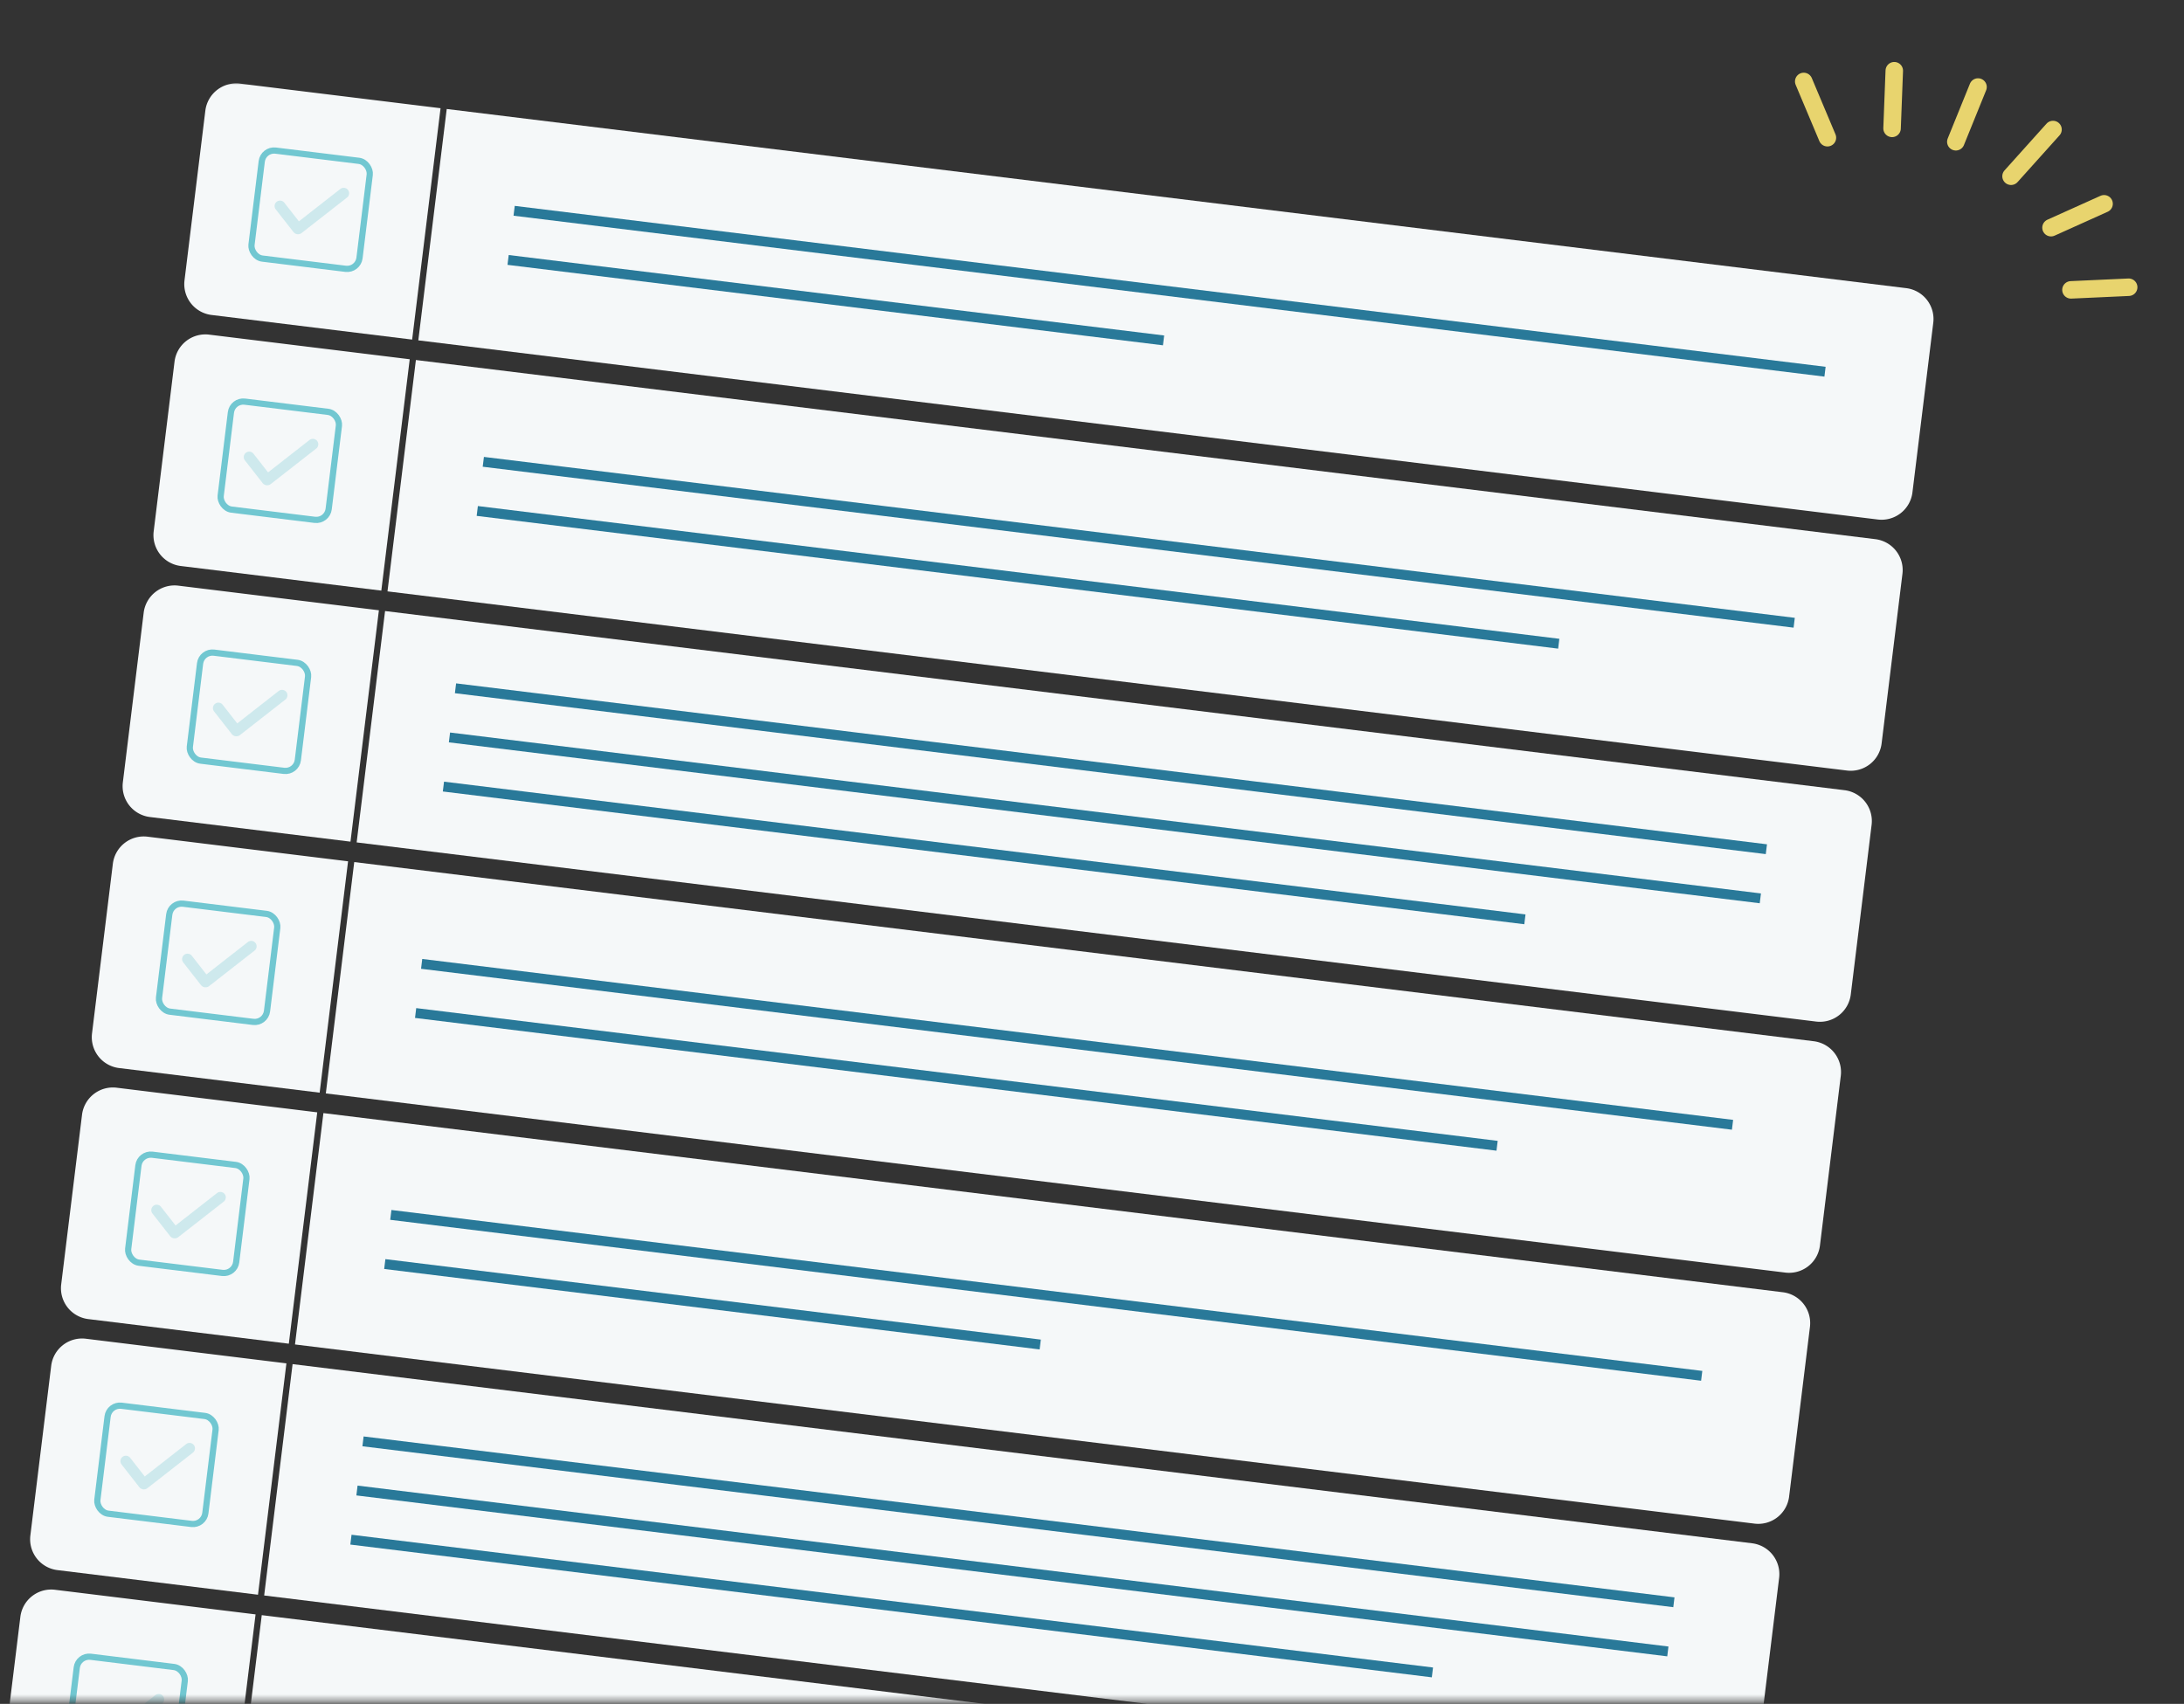 <svg xmlns="http://www.w3.org/2000/svg" width="346" height="270" fill="none" viewBox="0 0 346 270"><rect x="0" y="0" width="346" height="270" fill="#333333" stroke="none"/><path stroke="#E8D46E" stroke-linecap="round" stroke-linejoin="round" stroke-width="2.771" d="m325.248 20.524-6.649 7.405M333.338 32.292l-8.407 3.786M337.236 45.515l-9.144.417M313.369 13.789l-3.518 8.675M300.101 11.205l-.351 9.14M285.756 12.906l3.753 8.917"/><mask id="a" width="313" height="258" x="0" y="12" maskUnits="userSpaceOnUse" style="mask-type:alpha"><path fill="#D9D9D9" d="M.902 12.781h311.76v256.836H.902z"/></mask><g mask="url(#a)"><path fill="#F5F8F9" d="M70.772 17.27 301.99 45.66a4.924 4.924 0 0 1 4.288 5.488l-3.301 26.886a4.926 4.926 0 0 1-5.489 4.288L66.271 53.932l4.501-36.663Z"/><path fill="#297999" d="m81.357 34.181.19-1.557 207.676 25.5-.19 1.556zM80.4 41.968l.192-1.557 103.838 12.75-.191 1.557z"/><path fill="#F5F8F9" d="M32.532 17.536a4.925 4.925 0 0 1 5.488-4.288l31.774 3.901-4.501 36.662-31.774-3.9a4.925 4.925 0 0 1-4.288-5.49l3.3-26.885Z"/><rect width="17.238" height="17.238" x="41.706" y="23.625" stroke="#71C7D1" stroke-width=".985" rx="1.97" transform="rotate(7 41.706 23.625)"/><path fill="#71C7D1" fill-rule="evenodd" d="M55.127 30.092a.863.863 0 0 1-.148 1.21l-7.199 5.623a.92.92 0 0 1-1.29-.158l-2.795-3.576a.86.86 0 1 1 1.34-1.083c.008.007.013.015.018.022l2.3 2.944 6.565-5.13a.863.863 0 0 1 1.21.148Z" clip-rule="evenodd" opacity=".3"/><path fill="#F5F8F9" d="m65.888 57.048 231.218 28.39a4.924 4.924 0 0 1 4.288 5.488l-3.301 26.886a4.925 4.925 0 0 1-5.489 4.288L61.387 93.71l4.501-36.662Z"/><path fill="#297999" d="m76.473 73.96.192-1.558 207.675 25.5-.191 1.557zM75.517 81.747l.19-1.558 171.333 21.037-.191 1.558z"/><path fill="#F5F8F9" d="M27.648 57.314a4.925 4.925 0 0 1 5.488-4.288l31.774 3.901L60.41 93.59l-31.774-3.902a4.925 4.925 0 0 1-4.289-5.488l3.302-26.886Z"/><rect width="17.238" height="17.238" x="36.822" y="63.404" stroke="#71C7D1" stroke-width=".985" rx="1.97" transform="rotate(7 36.822 63.404)"/><path fill="#71C7D1" fill-rule="evenodd" d="M50.243 69.87a.863.863 0 0 1-.148 1.21l-7.199 5.624a.92.92 0 0 1-1.29-.158l-2.795-3.576a.86.86 0 1 1 1.34-1.084c.007.007.012.016.018.023l2.3 2.944 6.565-5.131a.863.863 0 0 1 1.21.149Z" clip-rule="evenodd" opacity=".3"/><path fill="#F5F8F9" d="m61.004 96.826 231.218 28.39a4.926 4.926 0 0 1 4.288 5.489l-3.301 26.885a4.926 4.926 0 0 1-5.489 4.289l-231.217-28.39 4.501-36.663Z"/><path fill="#297999" d="m72.067 109.845.191-1.557 207.676 25.5-.192 1.556zM71.111 117.633l.191-1.557 207.676 25.5-.192 1.556zM70.154 125.42l.192-1.557L241.678 144.9l-.191 1.557z"/><path fill="#F5F8F9" d="M22.763 97.092a4.925 4.925 0 0 1 5.489-4.288l31.774 3.901-4.502 36.663-31.774-3.902a4.925 4.925 0 0 1-4.288-5.488l3.301-26.886Z"/><rect width="17.238" height="17.238" x="31.937" y="103.18" stroke="#71C7D1" stroke-width=".985" rx="1.97" transform="rotate(7 31.937 103.18)"/><path fill="#71C7D1" fill-rule="evenodd" d="M45.359 109.646a.863.863 0 0 1-.149 1.21l-7.198 5.624a.92.92 0 0 1-1.29-.158l-2.796-3.576a.86.86 0 1 1 1.34-1.084c.008.007.013.016.018.023l2.3 2.944 6.565-5.131a.863.863 0 0 1 1.21.148Z" clip-rule="evenodd" opacity=".3"/><path fill="#F5F8F9" d="m56.12 136.604 231.218 28.39a4.925 4.925 0 0 1 4.288 5.488l-3.301 26.886a4.925 4.925 0 0 1-5.489 4.288l-231.218-28.39 4.502-36.662Z"/><path fill="#297999" d="m66.705 153.516.19-1.558 207.676 25.5-.191 1.557zM65.748 161.303l.191-1.557 171.333 21.037-.191 1.557z"/><path fill="#F5F8F9" d="M17.88 136.87a4.926 4.926 0 0 1 5.488-4.288l31.774 3.902-4.502 36.662-31.774-3.901a4.926 4.926 0 0 1-4.288-5.489l3.301-26.886Z"/><rect width="17.238" height="17.238" x="27.054" y="142.959" stroke="#71C7D1" stroke-width=".985" rx="1.97" transform="rotate(7 27.054 142.959)"/><path fill="#71C7D1" fill-rule="evenodd" d="M40.475 149.426a.862.862 0 0 1-.148 1.209l-7.199 5.624a.92.92 0 0 1-1.29-.158l-2.795-3.576a.86.86 0 1 1 1.34-1.083l.018.022 2.3 2.944 6.565-5.131a.863.863 0 0 1 1.21.149Z" clip-rule="evenodd" opacity=".3"/><path fill="#F5F8F9" d="m51.236 176.382 231.217 28.39a4.925 4.925 0 0 1 4.288 5.489l-3.301 26.886a4.925 4.925 0 0 1-5.488 4.288l-231.218-28.39 4.502-36.663Z"/><path fill="#297999" d="m61.82 193.294.191-1.557 207.676 25.5-.191 1.557zM60.864 201.082l.191-1.557 103.838 12.75-.19 1.557z"/><path fill="#F5F8F9" d="M12.995 176.649a4.926 4.926 0 0 1 5.489-4.289l31.774 3.902-4.502 36.662-31.774-3.901a4.926 4.926 0 0 1-4.288-5.489l3.301-26.885Z"/><rect width="17.238" height="17.238" x="22.169" y="182.738" stroke="#71C7D1" stroke-width=".985" rx="1.97" transform="rotate(7 22.17 182.738)"/><path fill="#71C7D1" fill-rule="evenodd" d="M35.59 189.205a.863.863 0 0 1-.148 1.21l-7.198 5.624a.92.92 0 0 1-1.29-.159l-2.796-3.576a.86.86 0 1 1 1.34-1.083c.008.007.013.016.018.022l2.3 2.944 6.565-5.131a.864.864 0 0 1 1.21.149Z" clip-rule="evenodd" opacity=".3"/><path fill="#F5F8F9" d="m46.352 216.16 231.218 28.39a4.925 4.925 0 0 1 4.288 5.489l-3.301 26.885a4.924 4.924 0 0 1-5.488 4.288L41.851 252.823l4.502-36.663Z"/><path fill="#297999" d="m57.415 229.179.19-1.558 207.676 25.5-.191 1.557zM56.458 236.967l.191-1.557 207.676 25.5-.191 1.557zM55.502 244.755l.191-1.557 171.333 21.037-.192 1.557z"/><path fill="#F5F8F9" d="M8.111 216.426a4.926 4.926 0 0 1 5.489-4.288l31.774 3.902-4.502 36.662-31.774-3.901a4.926 4.926 0 0 1-4.288-5.489l3.301-26.886Z"/><rect width="17.238" height="17.238" x="17.285" y="222.514" stroke="#71C7D1" stroke-width=".985" rx="1.97" transform="rotate(7 17.285 222.514)"/><path fill="#71C7D1" fill-rule="evenodd" d="M30.706 228.98a.863.863 0 0 1-.148 1.21l-7.199 5.624a.92.92 0 0 1-1.29-.158l-2.795-3.576a.86.86 0 1 1 1.34-1.084c.008.007.012.016.018.023l2.3 2.944 6.565-5.131a.862.862 0 0 1 1.21.148Z" clip-rule="evenodd" opacity=".3"/><path fill="#F5F8F9" d="m41.468 255.938 231.217 28.39a4.925 4.925 0 0 1 4.288 5.489l-3.301 26.886a4.926 4.926 0 0 1-5.489 4.288l-231.217-28.39 4.502-36.663ZM3.227 256.205a4.924 4.924 0 0 1 5.488-4.288l31.774 3.901-4.501 36.662-31.774-3.901a4.925 4.925 0 0 1-4.288-5.489l3.3-26.885Z"/><rect width="17.238" height="17.238" x="12.401" y="262.293" stroke="#71C7D1" stroke-width=".985" rx="1.97" transform="rotate(7 12.401 262.293)"/><path fill="#71C7D1" fill-rule="evenodd" d="M25.823 268.76a.863.863 0 0 1-.149 1.21l-7.198 5.624a.92.92 0 0 1-1.29-.159l-2.796-3.575a.86.86 0 1 1 1.34-1.084c.008.007.013.016.018.023l2.3 2.944 6.565-5.131a.862.862 0 0 1 1.21.148Z" clip-rule="evenodd" opacity=".3"/></g></svg>
